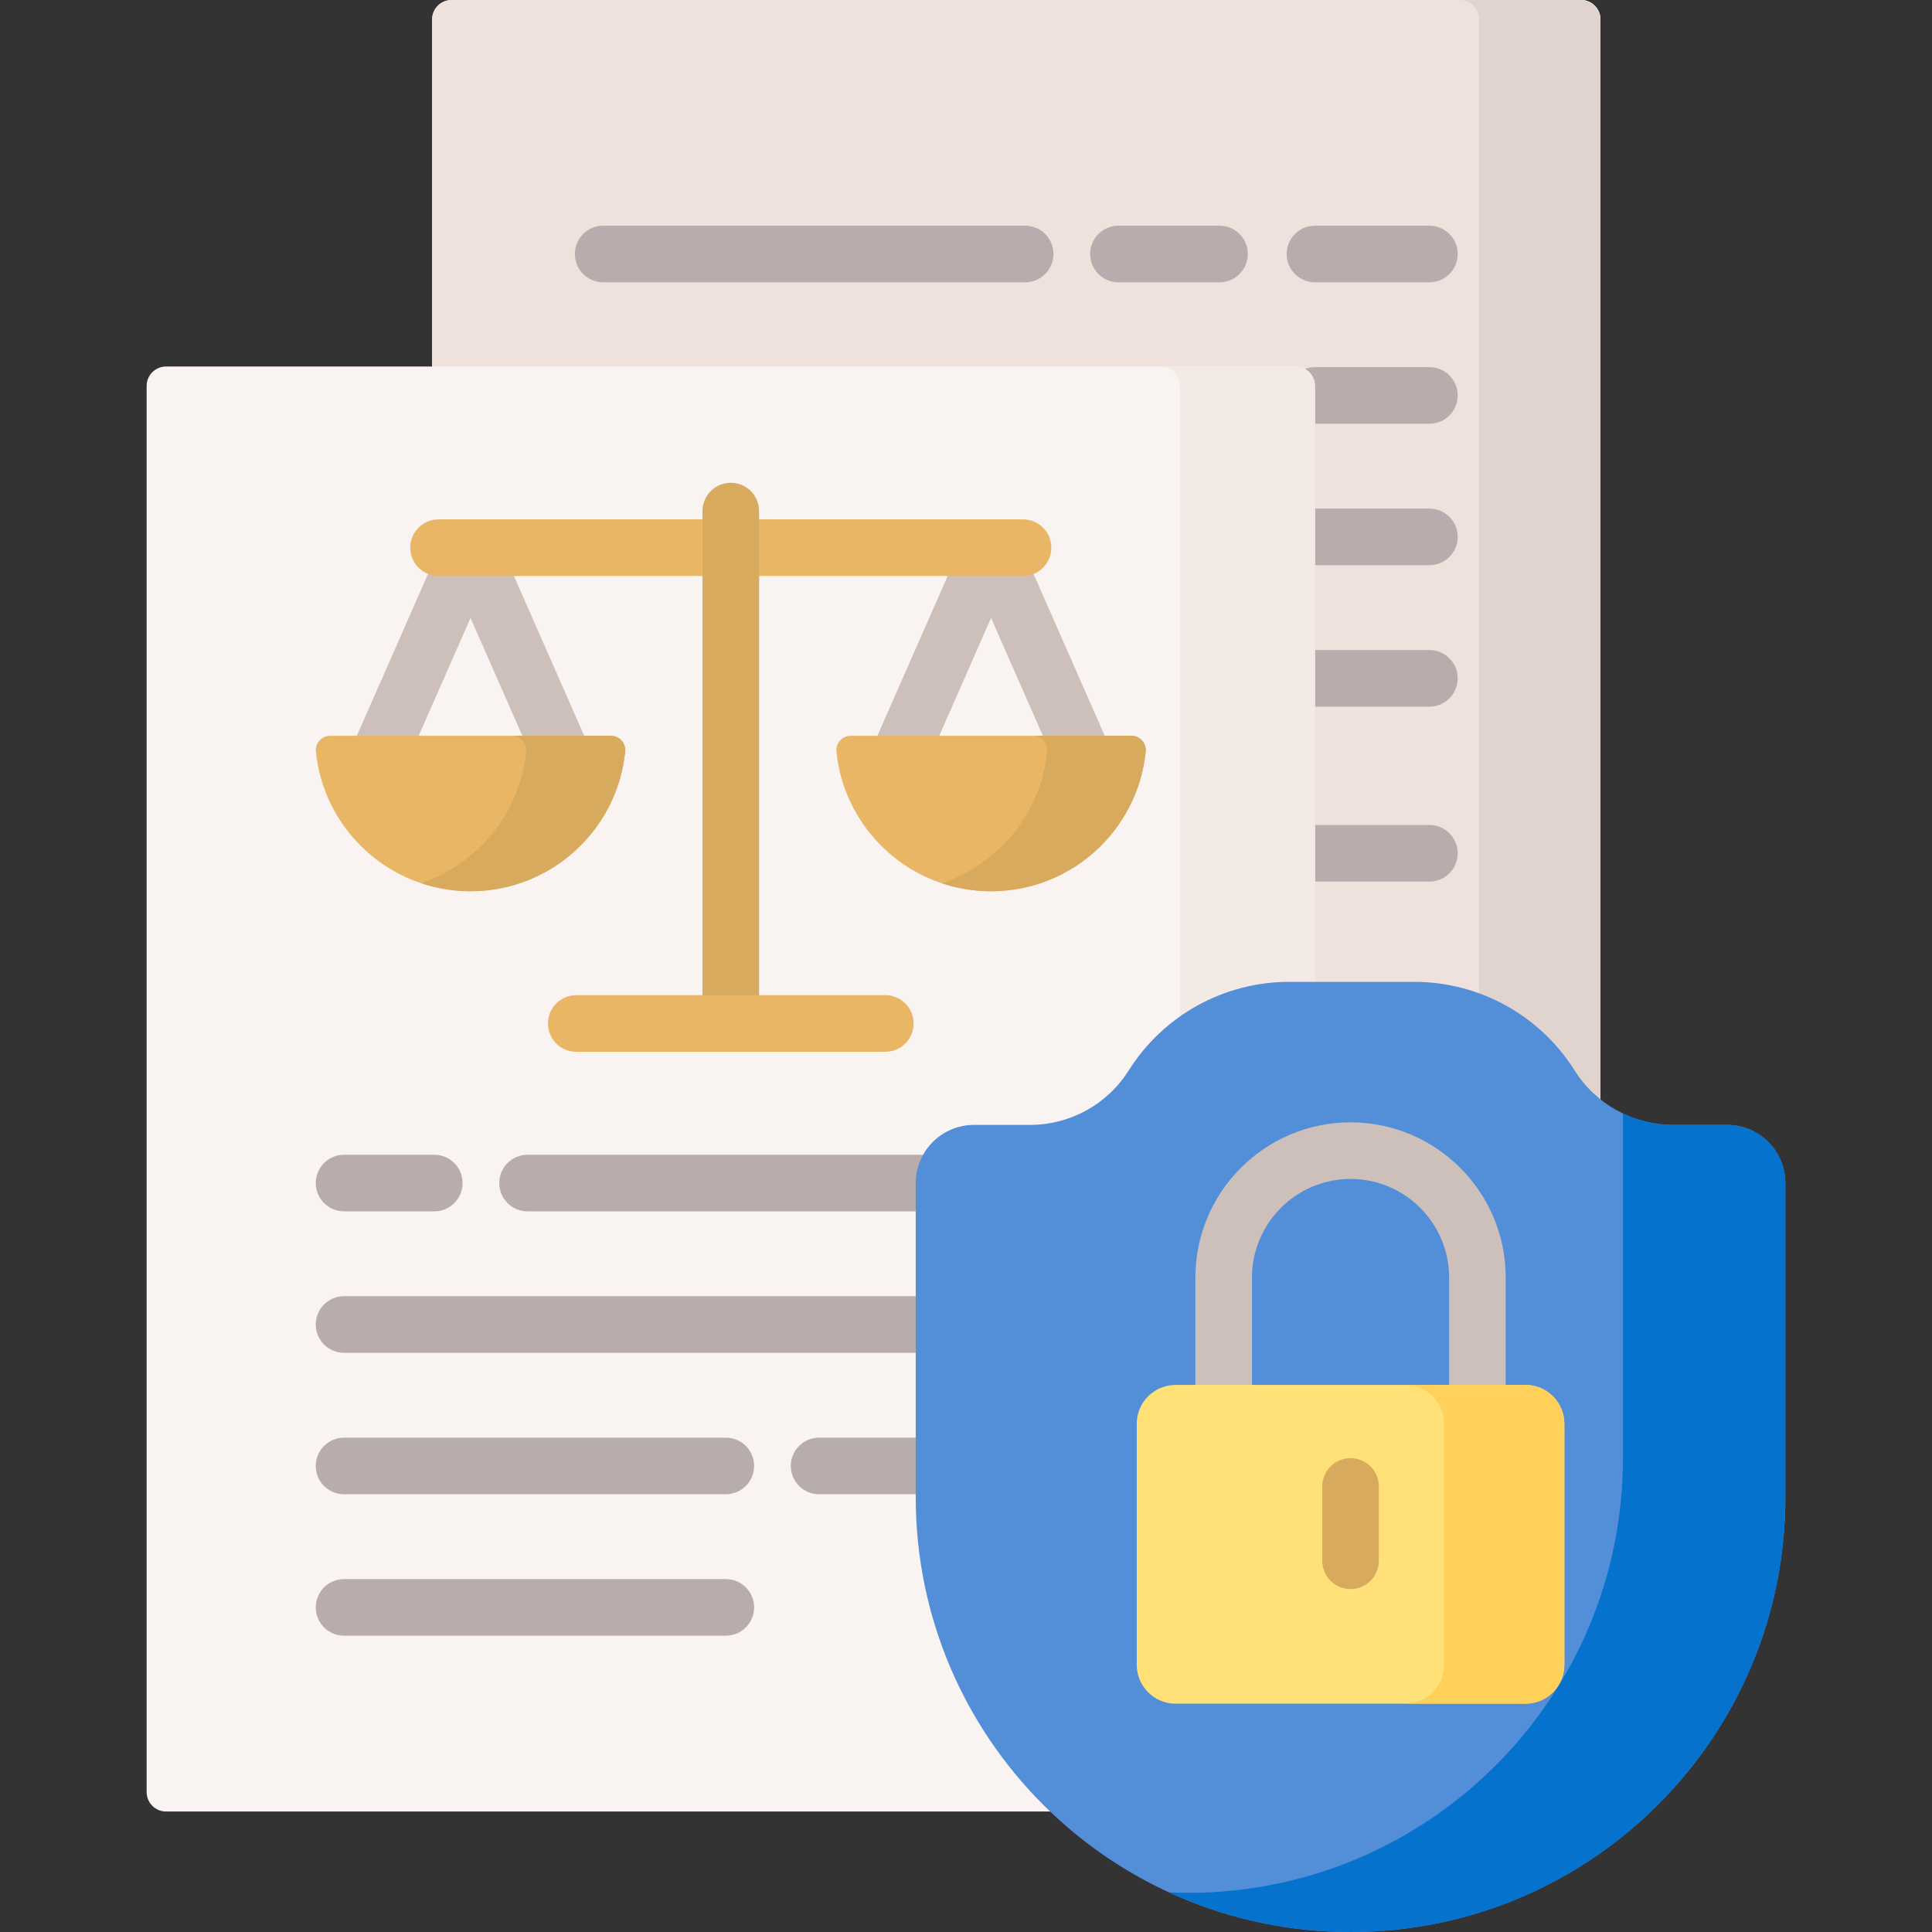 <?xml version="1.0" encoding="UTF-8"?> <svg xmlns="http://www.w3.org/2000/svg" id="Capa_1" viewBox="0 0 512 512"><rect x="0" y="0" width="512" height="512" fill="#333333" stroke="none"/><g><g><path d="m343.329 98.162c2.273 0 4.121 1.848 4.121 4.121v158.946h27.316c17.013 0 32.581 8.595 41.645 22.992 2.09 3.319 4.72 6.151 7.727 8.438v-287.508c0-2.845-2.306-5.151-5.151-5.151h-299.319c-2.845 0-5.151 2.306-5.151 5.151v93.011z" fill="#efe2dd"></path></g><g><path d="m343.329 98.162c2.273 0 4.121 1.848 4.121 4.121v158.946h27.316c17.013 0 32.581 8.595 41.645 22.992 2.09 3.319 4.72 6.151 7.727 8.438v-287.508c0-2.845-2.306-5.151-5.151-5.151h-299.319c-2.845 0-5.151 2.306-5.151 5.151v93.011z" fill="#efe2dd"></path></g><g fill="#b9acac"><path d="m378.81 134.781h-31.36v15h31.36c4.143 0 7.5-3.357 7.5-7.5s-3.358-7.5-7.5-7.5z"></path><path d="m386.31 179.767c0-4.143-3.357-7.5-7.5-7.5h-31.36v15h31.36c4.142 0 7.5-3.358 7.5-7.5z"></path><path d="m386.31 226.125c0-4.143-3.357-7.5-7.5-7.5h-31.36v15h31.36c4.142 0 7.5-3.357 7.5-7.5z"></path><path d="m378.81 97.296h-30.33c-1.421 0-2.744.402-3.877 1.088 1.646.54 2.846 2.073 2.846 3.898v10.013h31.36c4.143 0 7.5-3.357 7.5-7.5s-3.357-7.499-7.499-7.499z"></path></g><g><path d="m418.987 0h-32.154c2.845 0 5.151 2.306 5.151 5.151v259.178c9.951 3.698 18.557 10.568 24.427 19.891 2.09 3.319 4.72 6.151 7.727 8.438v-287.507c0-2.845-2.306-5.151-5.151-5.151z" fill="#e1d3ce"></path></g><g><g><path d="m271.671 74.811h-111.826c-4.143 0-7.5-3.357-7.5-7.5s3.357-7.5 7.5-7.5h111.826c4.143 0 7.5 3.357 7.5 7.5s-3.358 7.5-7.5 7.5z" fill="#b9acac"></path></g><g><path d="m323.181 74.811h-26.785c-4.143 0-7.5-3.357-7.5-7.5s3.357-7.5 7.5-7.5h26.785c4.143 0 7.5 3.357 7.5 7.5s-3.358 7.5-7.5 7.5z" fill="#b9acac"></path></g><g><path d="m378.81 74.811h-30.33c-4.143 0-7.5-3.357-7.5-7.5s3.357-7.5 7.5-7.5h30.329c4.143 0 7.5 3.357 7.5 7.5s-3.357 7.5-7.499 7.5z" fill="#b9acac"></path></g></g><g><path d="m243.708 396.769v-83.206c0-7.953 6.47-14.423 14.423-14.423h14.845c11.041 0 21.144-5.577 27.026-14.919 9.063-14.397 24.632-22.992 41.645-22.992h6.833v-158.946c0-2.845-2.306-5.151-5.151-5.151h-299.319c-2.845 0-5.151 2.306-5.151 5.151v372.635c0 2.845 2.306 5.151 5.151 5.151h235.865c-22.244-20.852-36.167-50.478-36.167-83.3z" fill="#f9f3f1"></path></g><g><path d="m113.844 151.182-19.722 44.818h16.388l14.186-32.238 14.186 32.238h16.388l-19.52-44.359h-19.524c-.841 0-1.643-.166-2.382-.459z" fill="#cdbfba"></path></g><g><path d="m248.458 196 14.186-32.238 14.186 32.238h16.388l-19.721-44.818c-.739.293-1.541.459-2.383.459h-19.524l-19.521 44.359z" fill="#cdbfba"></path></g><g><g><path d="m343.33 97.132h-35.821c2.845 0 5.151 2.306 5.151 5.151v168.348c8.272-6.04 18.347-9.403 28.987-9.403h6.833v-158.945c0-2.845-2.306-5.151-5.15-5.151z" fill="#f3eae6"></path></g></g><g><g><g><g><path d="m115.084 321.02h-23.906c-4.143 0-7.5-3.357-7.5-7.5s3.357-7.5 7.5-7.5h23.906c4.143 0 7.5 3.357 7.5 7.5s-3.357 7.5-7.5 7.5z" fill="#b9acac"></path></g><g fill="#b9acac"><path d="m132.308 313.52c0 4.143 3.357 7.5 7.5 7.5h103.901v-7.457c0-2.767.797-5.345 2.153-7.543h-106.054c-4.143 0-7.5 3.357-7.5 7.5z"></path><path d="m83.678 351.005c0 4.143 3.357 7.5 7.5 7.5h152.531v-15h-152.531c-4.143 0-7.5 3.357-7.5 7.5z"></path><path d="m209.571 388.49c0 4.143 3.357 7.5 7.5 7.5h26.637v-15h-26.637c-4.142 0-7.5 3.358-7.5 7.5z"></path></g><g><path d="m192.348 395.99h-101.17c-4.143 0-7.5-3.357-7.5-7.5s3.357-7.5 7.5-7.5h101.17c4.143 0 7.5 3.357 7.5 7.5s-3.358 7.5-7.5 7.5z" fill="#b9acac"></path></g></g><g><path d="m192.348 433.476h-101.17c-4.143 0-7.5-3.357-7.5-7.5s3.357-7.5 7.5-7.5h101.17c4.143 0 7.5 3.357 7.5 7.5s-3.358 7.5-7.5 7.5z" fill="#b9acac"></path></g></g></g><g><g><path d="m417.283 283.671c-9.198-14.609-25.253-23.473-42.517-23.473h-33.12c-17.264 0-33.319 8.864-42.517 23.473-5.658 8.987-15.534 14.439-26.153 14.439h-14.846c-8.534 0-15.453 6.918-15.453 15.453v83.206c0 63.64 51.591 115.231 115.231 115.231 63.64 0 115.231-51.591 115.231-115.231v-83.206c0-8.534-6.918-15.453-15.453-15.453h-14.251c-10.618 0-20.494-5.452-26.152-14.439z" fill="#528fd8"></path></g><g><g><path d="m457.688 298.11h-14.251c-4.694 0-9.235-1.078-13.336-3.046v91.326c0 63.64-51.591 115.231-115.231 115.231-1.696 0-3.382-.044-5.061-.117 14.64 6.735 30.93 10.496 48.101 10.496 63.64 0 115.231-51.591 115.231-115.231v-83.206c-.001-8.535-6.919-15.453-15.453-15.453z" fill="#0573ce"></path></g></g><g><path d="m331.788 368.02v-29.465c0-14.403 11.718-26.121 26.121-26.121 14.402 0 26.12 11.718 26.12 26.121v29.465h15v-29.465c0-22.674-18.446-41.121-41.12-41.121s-41.121 18.447-41.121 41.121v29.465z" fill="#cdbfba"></path><g><path d="m404.267 451.494h-92.716c-5.69 0-10.302-4.612-10.302-10.302v-63.871c0-5.69 4.612-10.302 10.302-10.302h92.716c5.69 0 10.302 4.612 10.302 10.302v63.871c0 5.69-4.612 10.302-10.302 10.302z" fill="#ffe177"></path></g><g><path d="m404.267 367.019h-31.857c5.69 0 10.302 4.612 10.302 10.302v63.871c0 5.69-4.612 10.302-10.302 10.302h31.857c5.689 0 10.302-4.612 10.302-10.302v-63.871c0-5.69-4.612-10.302-10.302-10.302z" fill="#ffd15b"></path></g></g></g><g><g><path d="m271.113 152.641h-154.886c-4.143 0-7.5-3.357-7.5-7.5s3.357-7.5 7.5-7.5h154.887c4.143 0 7.5 3.357 7.5 7.5s-3.358 7.5-7.501 7.5z" fill="#e9b665"></path></g><g><g><g><path d="m87.468 195c-2.248 0-3.977 1.956-3.751 4.192 2.101 20.78 19.646 36.998 40.98 36.998s38.88-16.219 40.98-36.998c.226-2.237-1.503-4.192-3.751-4.192z" fill="#e9b665"></path></g><g><path d="m161.925 195h-26.244c2.248 0 3.977 1.956 3.751 4.192-1.649 16.31-12.815 29.807-27.858 34.86 4.122 1.385 8.533 2.139 13.122 2.139 21.334 0 38.88-16.219 40.98-36.998.227-2.237-1.502-4.193-3.751-4.193z" fill="#d8aa5e"></path></g></g><g><g><path d="m225.414 195c-2.248 0-3.977 1.956-3.751 4.192 2.101 20.78 19.646 36.998 40.98 36.998s38.88-16.219 40.98-36.998c.226-2.237-1.503-4.192-3.751-4.192z" fill="#e9b665"></path></g><g><path d="m299.872 195h-26.125c2.248 0 3.977 1.956 3.751 4.192-1.651 16.332-12.845 29.841-27.918 34.878 4.105 1.372 8.496 2.12 13.062 2.12 21.334 0 38.88-16.219 40.98-36.998.227-2.236-1.502-4.192-3.75-4.192z" fill="#d8aa5e"></path></g></g></g><g><path d="m201.17 264.732v-129.291c0-4.143-3.357-7.5-7.5-7.5s-7.5 3.357-7.5 7.5v129.291z" fill="#d8aa5e"></path></g><g><path d="m234.623 278.732h-81.906c-4.143 0-7.5-3.357-7.5-7.5s3.357-7.5 7.5-7.5h81.906c4.143 0 7.5 3.357 7.5 7.5s-3.357 7.5-7.5 7.5z" fill="#e9b665"></path></g></g><path d="m357.909 421.118c-4.143 0-7.5-3.357-7.5-7.5v-19.688c0-4.143 3.357-7.5 7.5-7.5s7.5 3.357 7.5 7.5v19.688c0 4.143-3.357 7.5-7.5 7.5z" fill="#d8aa5e"></path></g><g></g><g></g><g></g><g></g><g></g><g></g><g></g><g></g><g></g><g></g><g></g><g></g><g></g><g></g><g></g></svg> 